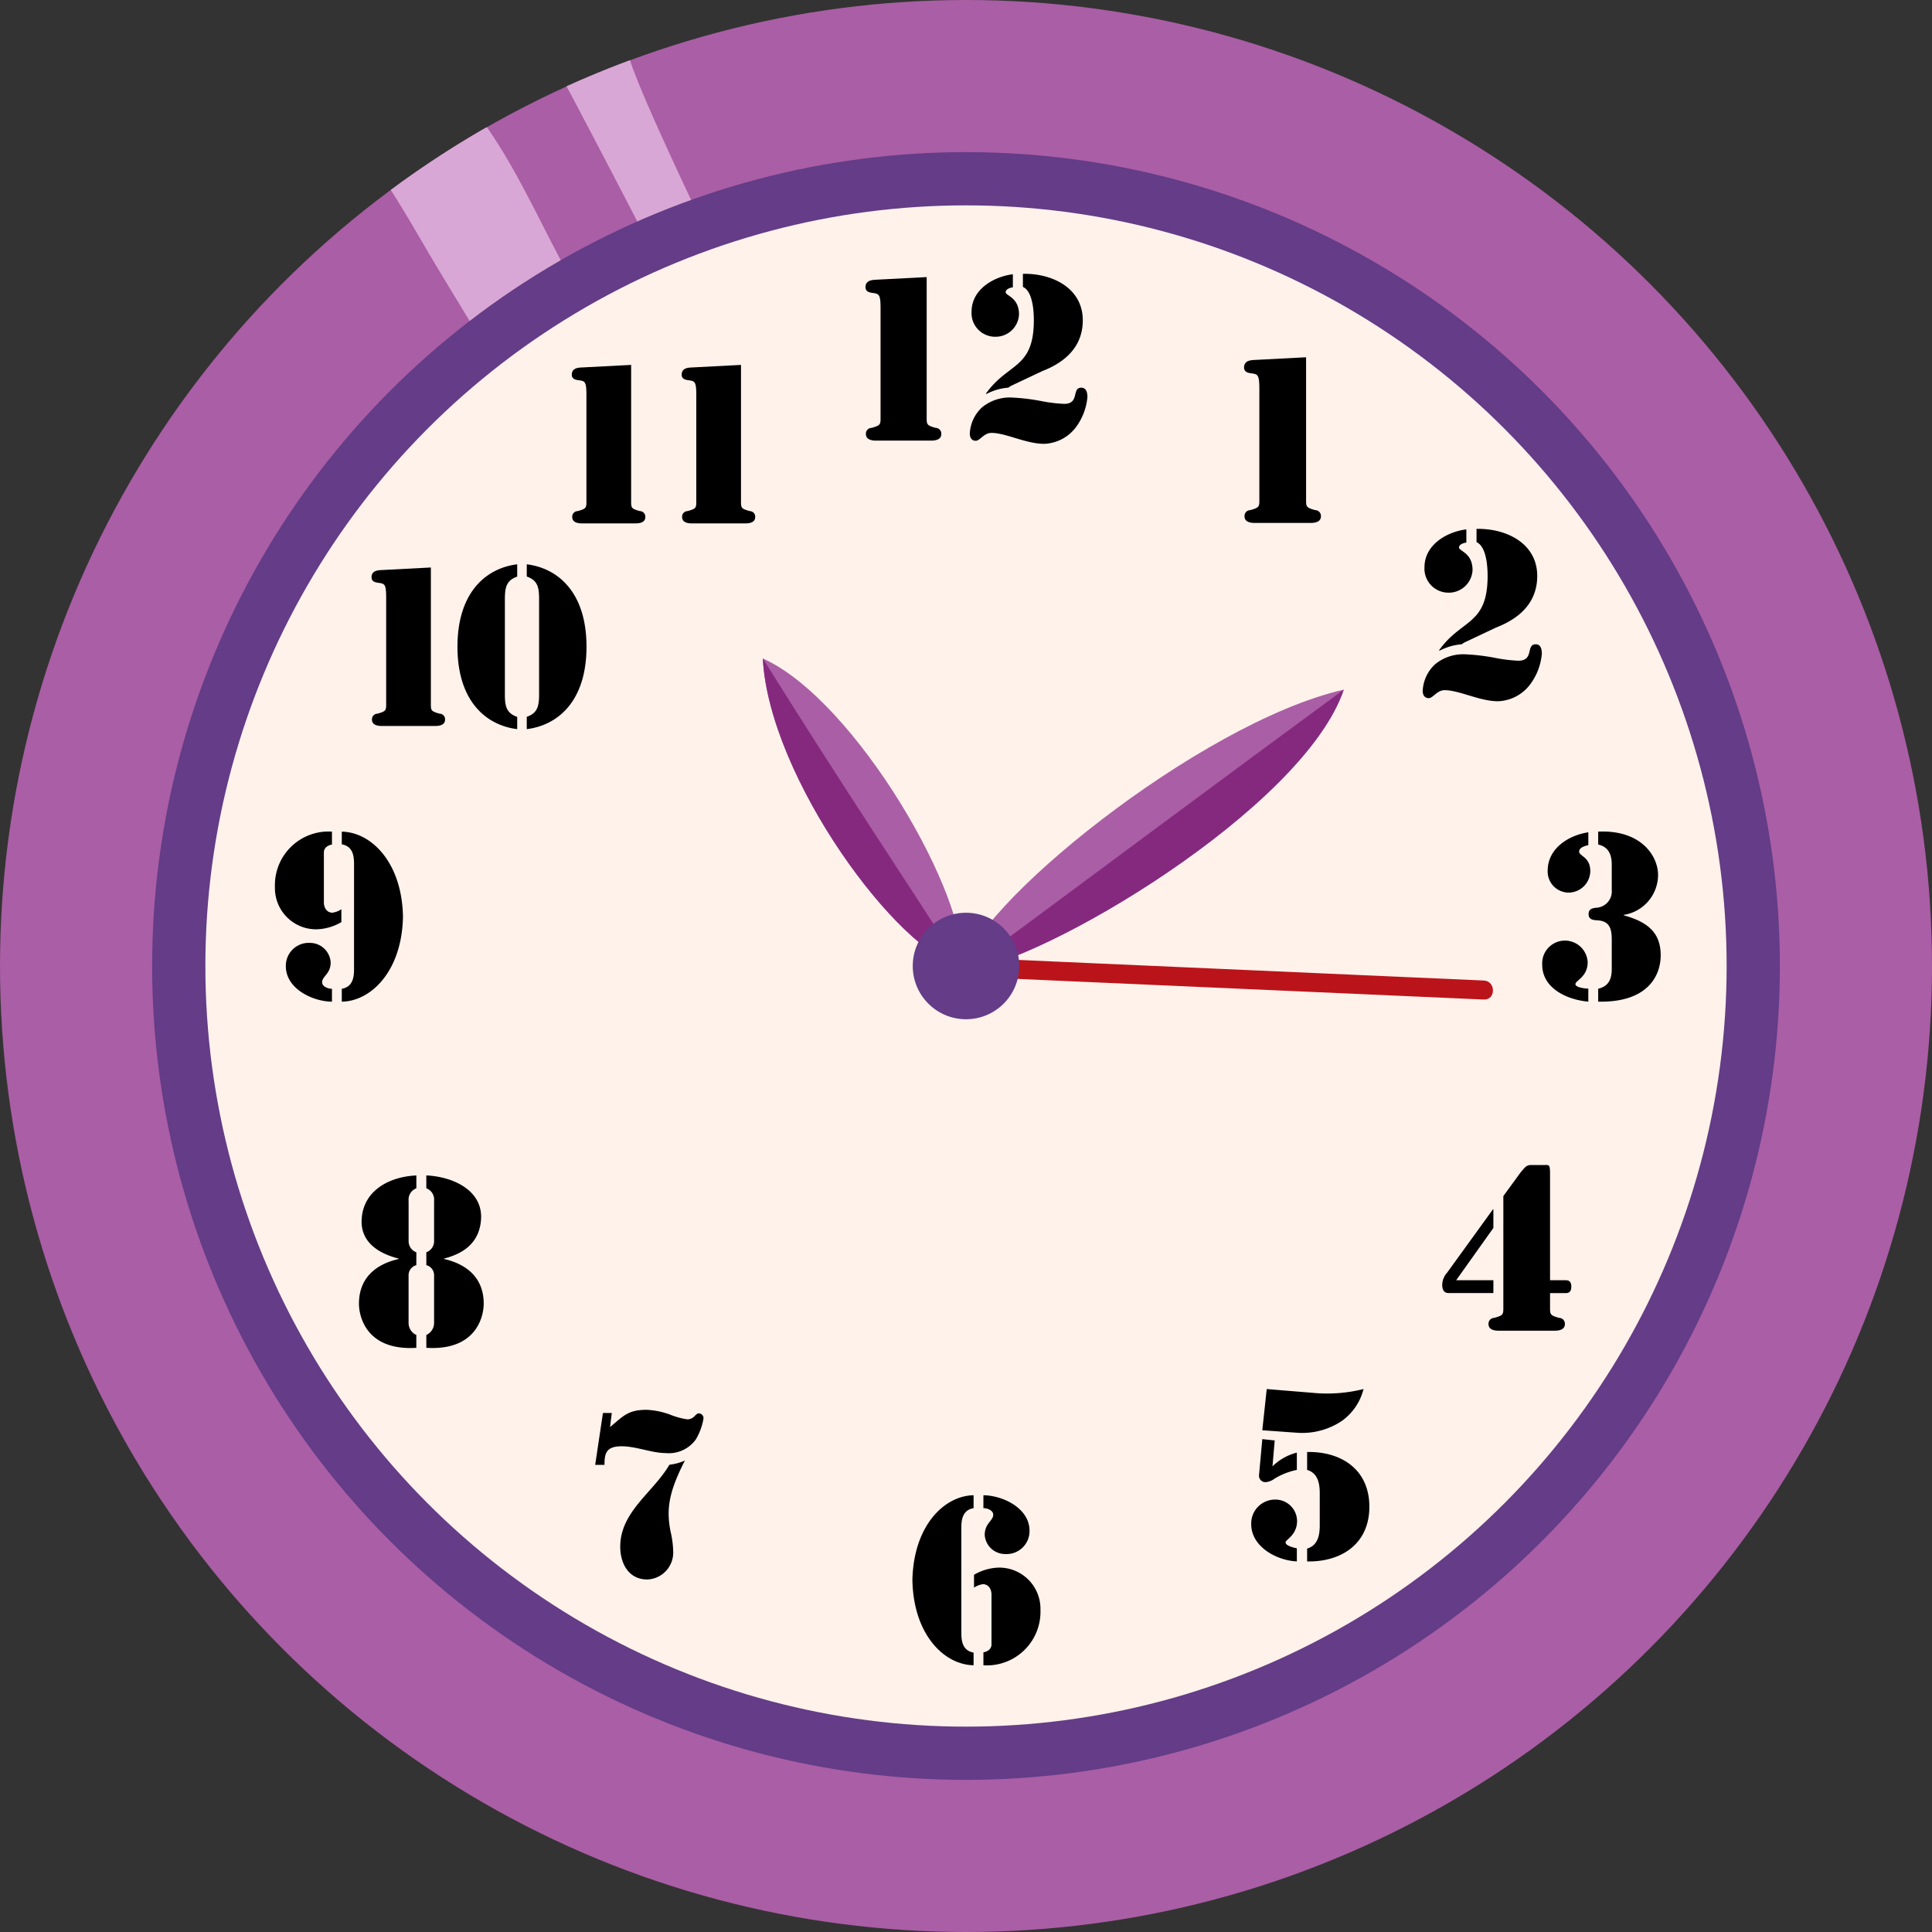 <svg id="レイヤー_1" data-name="レイヤー 1" xmlns="http://www.w3.org/2000/svg" viewBox="0 0 188.16 188.16">
  <rect x="0" y="0" width="188.16" height="188.16" fill="#333333" stroke="none"/>
  <defs>
    <style>
      .cls-1 {
        fill: #aa5ea5;
      }

      .cls-2 {
        fill: #d9a7d5;
      }

      .cls-3 {
        fill: #643c87;
      }

      .cls-4 {
        fill: #fff2eb;
      }

      .cls-5 {
        fill: #85297f;
      }

      .cls-6 {
        fill: #ba141a;
      }
    </style>
  </defs>
  <title>tokei01</title>
  <g>
    <circle class="cls-1" cx="94.08" cy="94.08" r="94.08"/>
    <path class="cls-2" d="M69.367,34.391a48.958,48.958,0,0,1,5.374-1.224c-2.146-4.39-10.792-22.044-12.286-26.751Q59.311,7.583,56.272,8.96C56.681,9.66,67.5,30.283,69.367,34.391Z" transform="translate(-1.098 -0.554)"/>
    <path class="cls-2" d="M52.731,41.719a66.368,66.368,0,0,1,8.806-4.544q-3.07-5.993-6.187-11.961c-2.166-4.142-4.161-8.442-6.839-12.282a94.233,94.233,0,0,0-9.358,6.121c1.653,2.568,3.135,5.244,4.716,7.864C46.839,31.841,49.855,36.74,52.731,41.719Z" transform="translate(-1.098 -0.554)"/>
    <circle class="cls-3" cx="94.08" cy="94.08" r="79.264"/>
    <circle class="cls-4" cx="94.08" cy="94.08" r="74.079"/>
    <path class="cls-1" d="M94.932,95.128c.494-5.926,22.964-24.2,37.039-27.409C128.02,79.325,102.587,94.388,94.932,95.128Z" transform="translate(-1.098 -0.554)"/>
    <path class="cls-5" d="M94.932,95.128c12.346-9.136,25.928-19.26,37.039-27.409C128.02,79.325,102.587,94.388,94.932,95.128Z" transform="translate(-1.098 -0.554)"/>
    <path class="cls-1" d="M94.7,94.681c-6.056-1.287-18.7-18.353-19.311-30C84.462,68.746,95.648,88.235,94.7,94.681Z" transform="translate(-1.098 -0.554)"/>
    <path class="cls-5" d="M94.7,94.681c-6.056-1.287-18.7-18.353-19.311-30C82.832,76.609,89.746,86.98,94.7,94.681Z" transform="translate(-1.098 -0.554)"/>
    <path class="cls-6" d="M95.866,95.7l49.739,2.2c1.195.053,1.189-1.8,0-1.852l-49.739-2.2c-1.194-.053-1.189,1.8,0,1.852Z" transform="translate(-1.098 -0.554)"/>
    <circle class="cls-3" cx="94.08" cy="94.08" r="5.186"/>
    <path d="M128.3,49.287c0,.626.043.712.885.949a.568.568,0,0,1,.561.6c0,.668-.841.647-1.036.647h-5.372c-.194,0-1.036.021-1.036-.647a.568.568,0,0,1,.561-.6c.841-.237.885-.324.885-.949V38.435c0-1.359-.151-1.424-.69-1.51-.367-.043-.8-.108-.8-.583,0-.755.841-.712,1.057-.734l4.984-.259Z" transform="translate(-1.098 -0.554)"/>
    <path d="M146.993,68.85c-1.791,0-3.775-1.078-5.2-1.078-.755,0-1.122.776-1.553.776-.41,0-.583-.324-.583-.712a3.752,3.752,0,0,1,1.208-2.589,4.307,4.307,0,0,1,2.891-.971,20.159,20.159,0,0,1,3.042.367,14.678,14.678,0,0,0,2.179.259c1.553,0,.712-1.6,1.683-1.6.518,0,.6.518.6.928a5.841,5.841,0,0,1-1.186,3.042A4.1,4.1,0,0,1,146.993,68.85ZM143.907,53.4c-.259.022-.712.173-.712.475,0,.367,1.316.5,1.316,2.2a2.31,2.31,0,0,1-2.33,2.2A2.336,2.336,0,0,1,139.83,55.8c0-2.179,2.157-3.452,4.078-3.689Zm.992-1.337c2.934-.065,6,1.446,5.911,4.725-.065,2.524-1.769,4.013-3.991,4.876l-3.15,1.488-.216.151a5.565,5.565,0,0,0-2.157.625l-.043-.043c2.157-3.042,4.66-2.416,4.725-7.077,0-.3.065-2.956-1.079-3.452Z" transform="translate(-1.098 -0.554)"/>
    <path d="M155.787,98.105c-2-.17-4.491-1.256-4.491-3.6a2.217,2.217,0,0,1,4.427-.256c0,1.469-1.192,1.788-1.192,2.15,0,.34.958.425,1.256.446Zm0-15.239c-.34.064-.894.235-.894.617,0,.468,1.085.511,1.085,1.915a2.124,2.124,0,0,1-2.043,2.086,2.052,2.052,0,0,1-2.107-2.128c0-2.171,2.022-3.448,3.959-3.745Zm3.448,6.832c2.32.638,3.6,1.681,3.6,3.895,0,1.936-1.213,4.618-6.087,4.512V96.849c1-.234,1.32-.915,1.32-1.915V92.082c0-.979-.149-1.83-1.383-1.894-.4-.022-.873-.064-.873-.6,0-.554.426-.6.873-.639a1.592,1.592,0,0,0,1.383-1.723V84.761c0-.958-.3-1.724-1.32-1.958V81.547c4.235-.191,5.831,2.426,5.831,4.214a3.952,3.952,0,0,1-3.341,3.895Z" transform="translate(-1.098 -0.554)"/>
    <path d="M146.54,126.488h-4.293c-.216,0-.69,0-.69-.82a1.814,1.814,0,0,1,.475-1.165l4.466-6.17h.043v1.812l-3.624,5.092h3.624Zm.971-9.449,1.7-2.33c.367-.41.518-.69.971-.69h1.208c.583,0,.669-.129.669.906v10.313h1.51c.173,0,.561,0,.561.626s-.388.625-.561.625h-1.51v1.467c0,.626.043.712.885.949a.567.567,0,0,1,.561.6c0,.669-.841.647-1.036.647H147.1c-.194,0-1.036.021-1.036-.647a.567.567,0,0,1,.561-.6c.841-.237.885-.324.885-.949Z" transform="translate(-1.098 -0.554)"/>
    <path d="M127.4,152.621c-1.963-.086-4.444-1.424-4.444-3.625a2.322,2.322,0,0,1,2.33-2.395,2.109,2.109,0,0,1,2.136,2.114c-.022,1.359-1.122,1.791-1.122,2.05,0,.345.82.518,1.1.582Zm-2.157-11.78-.216,2.524a5.169,5.169,0,0,1,2.373-1.337v1.682a6.8,6.8,0,0,0-2.157.842,1.722,1.722,0,0,1-.82.345.626.626,0,0,1-.712-.625l.324-3.56Zm3.689-4.639a14.585,14.585,0,0,0,4.962-.367,5.444,5.444,0,0,1-2.114,3.107,6.942,6.942,0,0,1-4.423,1.144l-3.322-.237.431-4.013ZM128.4,151.37c1.144-.324,1.23-1.51,1.23-2.287V146c0-.755-.086-1.964-1.23-2.287v-1.747c3.322-.065,6.062,1.7,6.062,5.329s-2.74,5.393-6.062,5.329Z" transform="translate(-1.098 -0.554)"/>
    <path d="M95.917,162.736c-2.831-.043-5.853-2.937-5.959-8.279.106-5.342,3.128-8.237,5.959-8.279v1.256c-.979.171-1.192.958-1.192,1.873v10.322c0,.915.213,1.7,1.192,1.873Zm.042-8.811a5.013,5.013,0,0,1,2.448-.7,4.012,4.012,0,0,1,4.022,4.107,5.224,5.224,0,0,1-5.555,5.406V161.48c.745-.149.787-.638.787-.745v-4.9c0-.106-.021-.915-.787-1a2.083,2.083,0,0,0-.915.341Zm.915-7.747c1.915.022,4.49,1.277,4.49,3.448a2.23,2.23,0,0,1-2.341,2.277A1.994,1.994,0,0,1,97,150.03c.021-1.149.83-1.362.83-1.958,0-.425-.574-.638-.958-.638Z" transform="translate(-1.098 -0.554)"/>
    <path d="M60.509,139.54c1.273-1.057,1.747-1.682,3.538-1.682a7.363,7.363,0,0,1,2.438.518,7.2,7.2,0,0,0,1.553.41.954.954,0,0,0,.734-.345c.129-.108.216-.237.388-.237a.466.466,0,0,1,.453.5,5.886,5.886,0,0,1-.755,2.05,3.234,3.234,0,0,1-2.934,1.316c-1.51,0-3.279-.841-4.811-.626-1.014.151-1.122.8-1.143,1.6v.173h-.906l.755-5.049h.863Zm5.782,3.668a5.232,5.232,0,0,0,1.51-.41c-1.6,3.128-1.812,4.768-1.4,6.9a9.167,9.167,0,0,1,.259,1.9,2.626,2.626,0,0,1-2.524,2.784c-1.812,0-2.632-1.554-2.632-3.194C61.5,147.781,64.737,145.883,66.291,143.208Z" transform="translate(-1.098 -0.554)"/>
    <path d="M41.645,123.769a1.014,1.014,0,0,0-.755.993v4.6a1.289,1.289,0,0,0,.755,1.208v1.251c-4.854.3-5.588-3.042-5.588-4.293,0-2.481,1.6-3.841,3.862-4.358v-.043c-1.985-.5-3.711-1.618-3.6-3.8.151-2.891,2.783-4.185,5.329-4.294v1.252a1.176,1.176,0,0,0-.755,1.229v3.927a1.149,1.149,0,0,0,.755,1.078Zm.971-8.738c2.546.108,5.523,1.424,5.329,4.294-.151,2.2-1.618,3.3-3.6,3.8v.043c2.265.518,3.862,1.877,3.862,4.358,0,1.251-.733,4.6-5.588,4.293v-1.251a1.289,1.289,0,0,0,.755-1.208v-4.6a1.014,1.014,0,0,0-.755-.993v-1.251a1.149,1.149,0,0,0,.755-1.078v-3.927a1.176,1.176,0,0,0-.755-1.229Z" transform="translate(-1.098 -0.554)"/>
    <path d="M34.343,90.361a5.007,5.007,0,0,1-2.447.7,4.012,4.012,0,0,1-4.022-4.108,5.224,5.224,0,0,1,5.555-5.406v1.256c-.745.149-.788.638-.788.745v4.9c0,.107.021.915.788,1a2.087,2.087,0,0,0,.915-.34Zm-.915,7.747c-1.915-.021-4.491-1.277-4.491-3.448a2.23,2.23,0,0,1,2.341-2.277A2.023,2.023,0,0,1,33.3,94.256c.021,1.15-.83,1.362-.83,1.958,0,.426.575.639.958.639Zm.958-16.558c2.831.043,5.853,2.937,5.959,8.279-.106,5.342-3.129,8.236-5.959,8.279V96.853c.979-.17,1.192-.958,1.192-1.873V84.658c0-.915-.213-1.7-1.192-1.873Z" transform="translate(-1.098 -0.554)"/>
    <g>
      <path d="M43.061,69.152c0,.6.041.681.846.908a.543.543,0,0,1,.536.578c0,.639-.8.619-.99.619H38.315c-.186,0-.99.02-.99-.619a.543.543,0,0,1,.536-.578c.8-.227.846-.309.846-.908V58.772c0-1.3-.145-1.362-.66-1.444-.351-.041-.764-.1-.764-.557,0-.722.8-.681,1.011-.7l4.767-.248Z" transform="translate(-1.098 -0.554)"/>
      <path d="M51.469,71.566c-3.013-.371-5.819-2.7-5.819-8.027s2.806-7.656,5.819-8.028v1.2c-1.032.351-1.176,1.032-1.2,1.981v9.7c.02.949.165,1.63,1.2,1.981ZM52.4,55.511c3.013.372,5.819,2.7,5.819,8.028S55.41,71.195,52.4,71.566v-1.2c1.032-.351,1.176-1.032,1.2-1.981v-9.7c-.021-.949-.165-1.63-1.2-1.981Z" transform="translate(-1.098 -0.554)"/>
    </g>
    <g>
      <path d="M62.565,49.422c0,.6.041.681.846.908a.543.543,0,0,1,.536.578c0,.639-.8.619-.99.619H57.819c-.186,0-.991.02-.991-.619a.543.543,0,0,1,.537-.578c.8-.227.846-.309.846-.908V39.042c0-1.3-.145-1.362-.66-1.444-.351-.041-.764-.1-.764-.557,0-.722.8-.681,1.011-.7l4.767-.248Z" transform="translate(-1.098 -0.554)"/>
      <path d="M73.265,49.422c0,.6.041.681.846.908a.543.543,0,0,1,.537.578c0,.639-.8.619-.99.619H68.519c-.186,0-.99.02-.99-.619a.543.543,0,0,1,.536-.578c.8-.227.846-.309.846-.908V39.042c0-1.3-.145-1.362-.66-1.444-.351-.041-.764-.1-.764-.557,0-.722.8-.681,1.011-.7l4.767-.248Z" transform="translate(-1.098 -0.554)"/>
    </g>
    <g>
      <path d="M91.348,41.289c0,.618.043.7.872.937a.56.56,0,0,1,.553.6c0,.659-.83.638-1.021.638h-5.3c-.191,0-1.021.021-1.021-.638a.56.56,0,0,1,.553-.6c.83-.234.873-.319.873-.937V30.584c0-1.34-.149-1.4-.681-1.489-.362-.043-.787-.107-.787-.575,0-.745.83-.7,1.043-.724l4.916-.256Z" transform="translate(-1.098 -0.554)"/>
      <path d="M102.785,43.779c-1.766,0-3.724-1.064-5.129-1.064-.745,0-1.107.766-1.532.766-.4,0-.575-.319-.575-.7a3.7,3.7,0,0,1,1.192-2.554,4.248,4.248,0,0,1,2.852-.958,19.881,19.881,0,0,1,3,.362,14.471,14.471,0,0,0,2.15.255c1.532,0,.7-1.574,1.66-1.574.511,0,.6.511.6.915a5.761,5.761,0,0,1-1.171,3A4.048,4.048,0,0,1,102.785,43.779ZM99.741,28.541c-.255.022-.7.17-.7.469,0,.362,1.3.489,1.3,2.171a2.279,2.279,0,0,1-2.3,2.17,2.3,2.3,0,0,1-2.32-2.448c0-2.149,2.128-3.405,4.022-3.639Zm.979-1.319c2.894-.064,5.917,1.426,5.831,4.661-.064,2.49-1.745,3.958-3.937,4.81L99.507,38.16l-.213.149a5.489,5.489,0,0,0-2.128.617l-.043-.043c2.128-3,4.6-2.383,4.661-6.981,0-.3.064-2.916-1.064-3.405Z" transform="translate(-1.098 -0.554)"/>
    </g>
  </g>
</svg>
